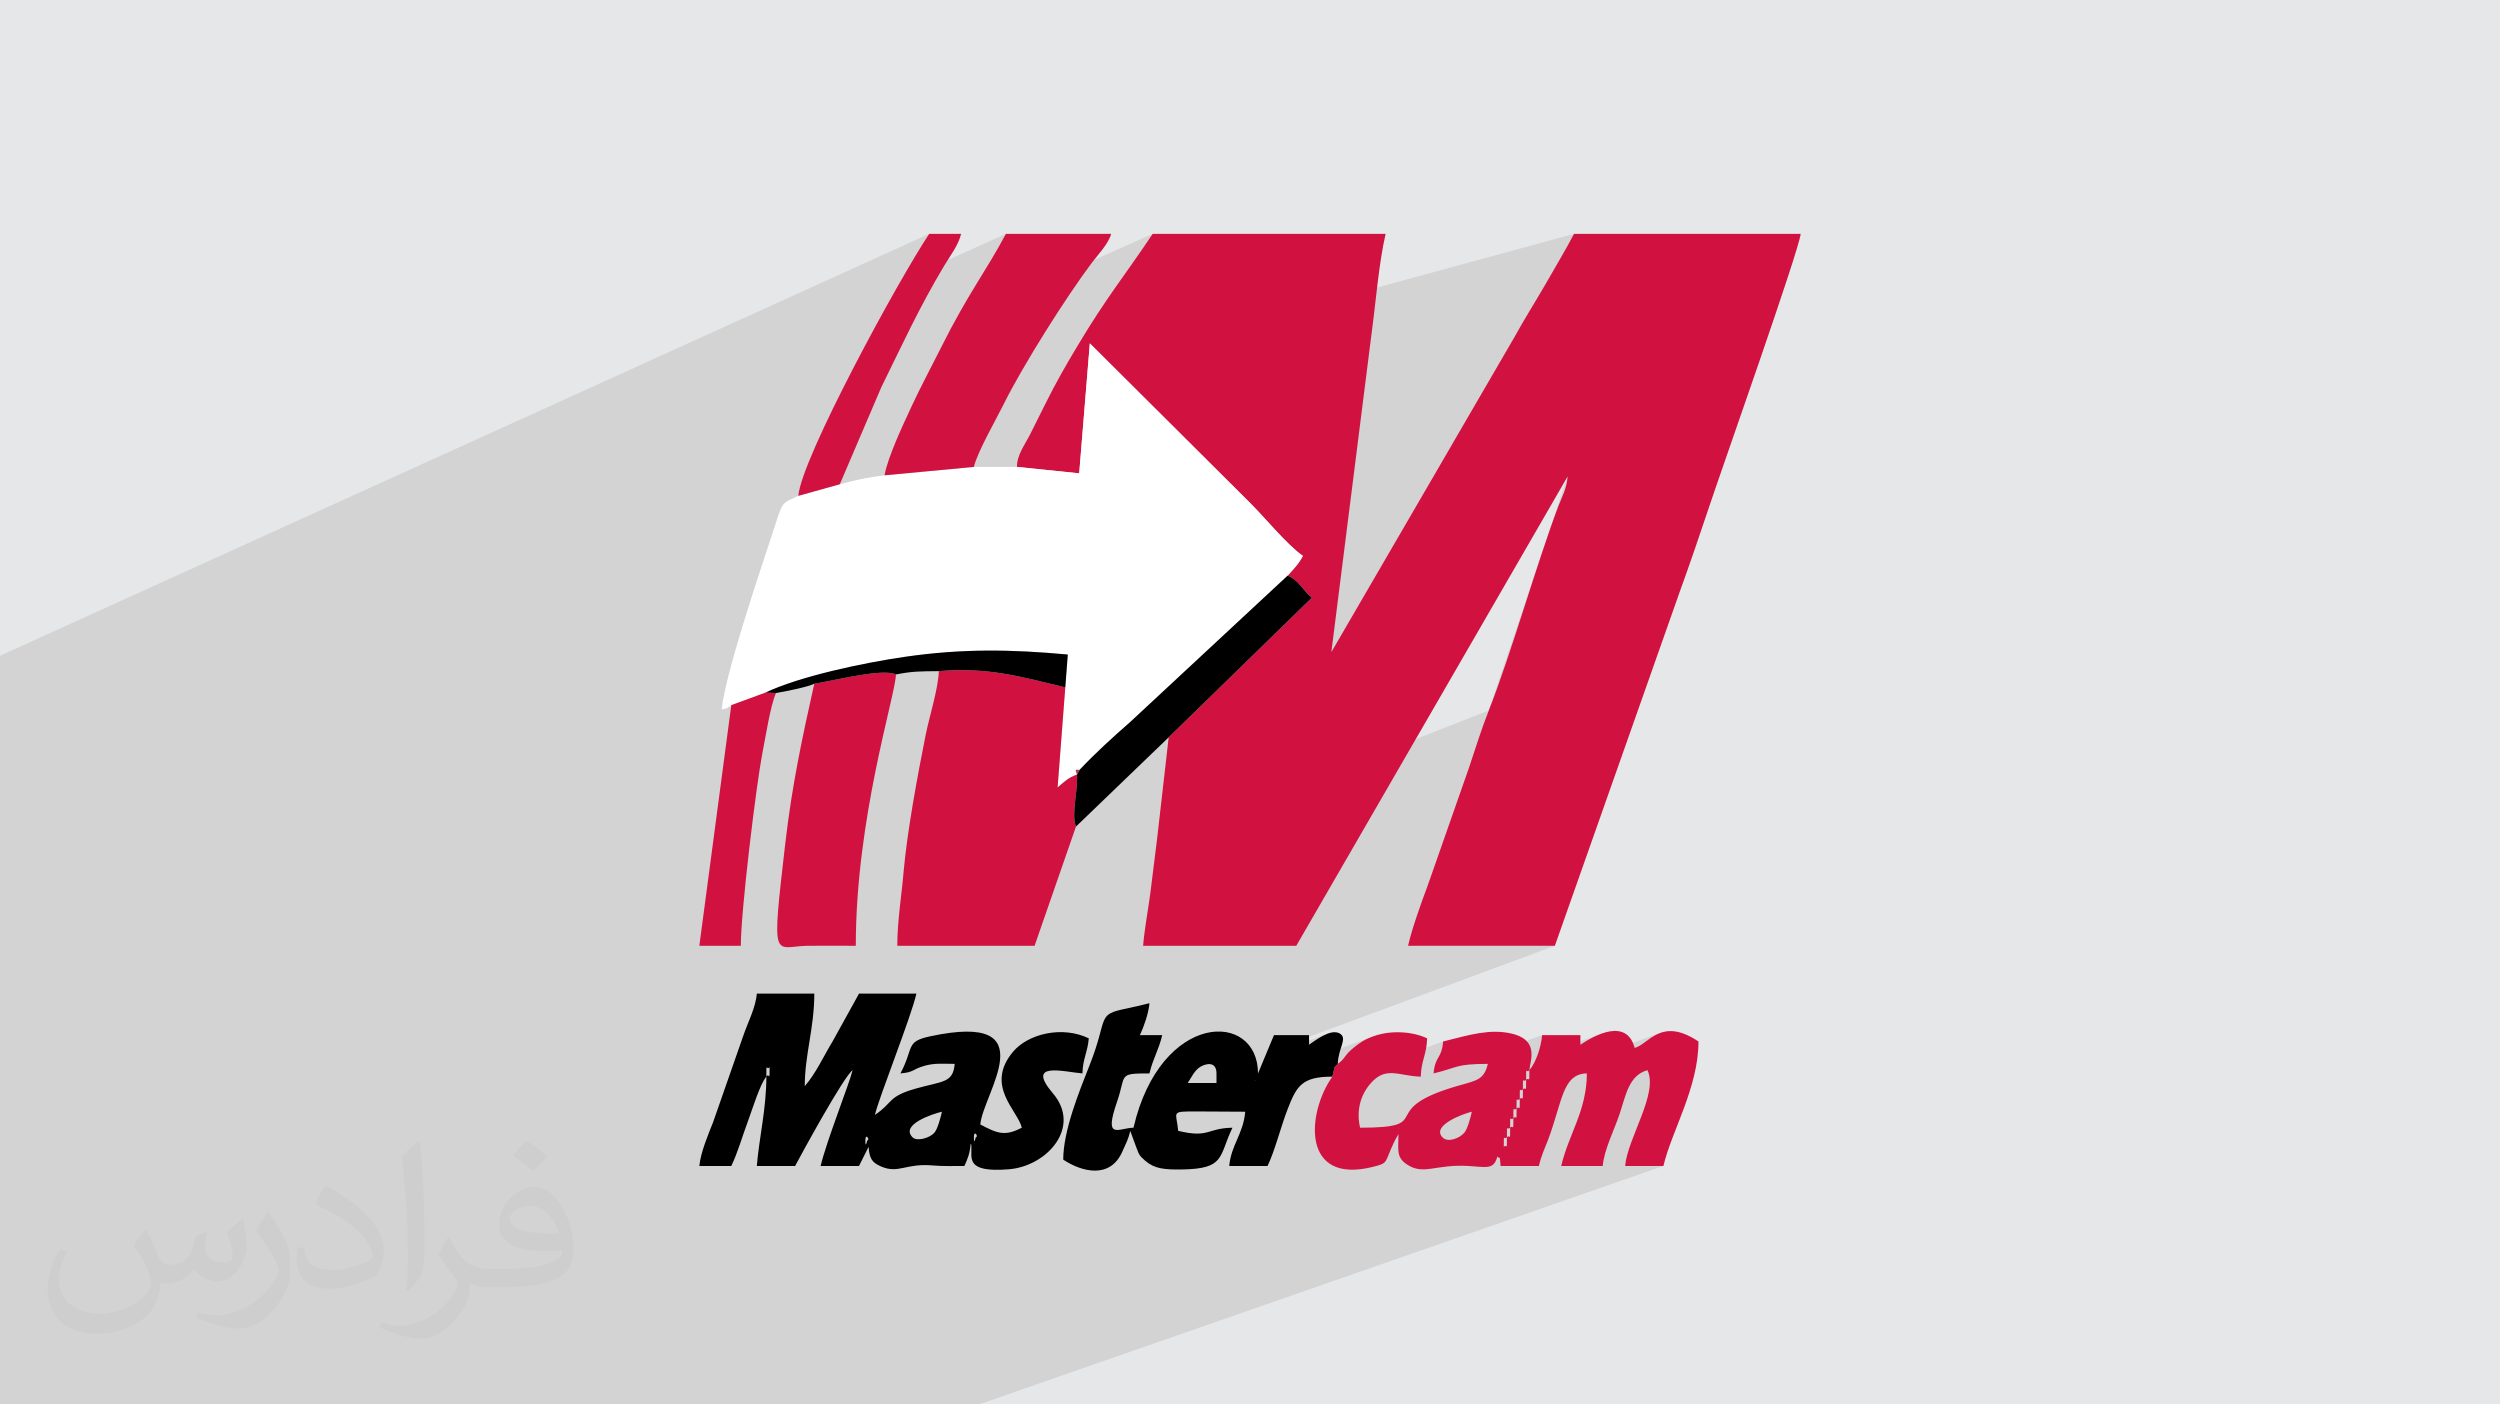 <?xml version="1.0" encoding="UTF-8"?>
<!DOCTYPE svg PUBLIC "-//W3C//DTD SVG 1.0//EN" "http://www.w3.org/TR/2001/REC-SVG-20010904/DTD/svg10.dtd">
<!-- Creator: CorelDRAW -->
<svg xmlns="http://www.w3.org/2000/svg" xml:space="preserve" width="94.192mm" height="52.917mm" version="1.0" style="shape-rendering:geometricPrecision; text-rendering:geometricPrecision; image-rendering:optimizeQuality; fill-rule:evenodd; clip-rule:evenodd"
viewBox="0 0 9404.92 5283.66"
 xmlns:xlink="http://www.w3.org/1999/xlink"
 xmlns:xodm="http://www.corel.com/coreldraw/odm/2003">
 <defs>
  <style type="text/css">
   <![CDATA[
    .fil5 {fill:black}
    .fil6 {fill:#A63C56}
    .fil3 {fill:#D11241}
    .fil4 {fill:white}
    .fil2 {fill:#373435;fill-opacity:0.031}
    .fil1 {fill:#2B2A29;fill-opacity:0.102}
    .fil0 {fill:#E6E7E8}
   ]]>
  </style>
 </defs>
 <g id="Layer_x0020_1">
  <polygon class="fil0" points="-0,0 9404.92,0 9404.92,5283.66 -0,5283.66 "/>
  <path class="fil1" d="M5234.87 2063.58l662.47 -271.11 -404.05 -122.8m-584.27 -355.06l-242 103.92 -578.05 -175.69m-337.59 -102.61l-102.76 -31.23m-222.72 -67.7l-24.16 -7.34m-147.16 -44.73l-3254.57 1477.72m5897.34 -674.47l-2.1 17 -3.12 15.46 -3.94 14.21 -4.57 13.27 -4.99 12.65 -5.21 12.32 -5.24 12.3 -5.06 12.6 -7.64 20.41 -7.73 21.13 -7.83 21.83 -7.91 22.46 -7.99 23.04 -8.06 23.57 -8.13 24.06 -8.19 24.49 -8.24 24.88 -8.29 25.22 -8.34 25.5 -8.37 25.74 -8.4 25.93 -8.43 26.07 -8.44 26.16 -8.46 26.19 -8.47 26.18 -8.46 26.13 -8.47 26.01 -8.45 25.86 -8.43 25.64 -8.41 25.38 -8.38 25.08 -8.35 24.72 -8.3 24.31 -8.26 23.85 -8.21 23.34 -8.14 22.8 -8.08 22.19 -8.01 21.53 -7.94 20.83 -7.85 20.07m-801.89 496.33l-0.01 0.01m-4798.63 1299.45l0 -37.05 0 -62.57 0 -79.97 0 -28.07 0 -36.95 0 -0.02 0 -18.19 0 -15.15 0 -36.41 0 -38.71 0 -0.03 0 -6.2 0 -119.56 0 -97.85 0 -0.03 0 -31.76 0 -6.39 0 -0.18 0 -40.44 0 -0.68 0 -0.02 0 -1.51 0 -2.8 0 -1.27 0 -0.02 0 -129.46 0 -128.65 0 -34.22 0 -91.9 0 -21.09 0 -0.01 0 -63.71 0 -29.37 0 -27.47 0 -47.72 0 -4.64 0 -31.86 0 -22.55 0 -0.01 0 -86.41 0 -0.01 0 -13.07 0 -36.59 0 -160.11 0 -67.7 0 -224.05 0 -119.33 3254.57 -1477.72 240.93 -109.39 -11.42 17.43 -12.79 20.18 -14.05 22.75 -15.19 25.12 -16.23 27.31 -17.14 29.3 -6.95 12.04 -11 19.07 -3.17 5.55 38.33 -17.28 358.05 -161.47 -6.82 12.78 -6.79 12.49 -6.78 12.24 -6.78 12 -6.77 11.82 -6.78 11.66 -6.8 11.54 -6.82 11.44 -6.85 11.38 -6.88 11.36 -6.94 11.36 -6.98 11.4 -7.04 11.47 -7.12 11.58 -7.18 11.72 -7.27 11.88 -7.36 12.09 -7.45 12.33 -7.56 12.6 -2.37 3.98 -5.31 8.92 -7.79 13.24 -7.92 13.6 -8.05 14.01 -8.19 14.44 -8.35 14.91 -8.5 15.41 -4.69 8.64 161.56 -71.92 584.9 -260.4 -9.67 14.37 -9.47 13.98 -9.3 13.62 -9.14 13.29 -8.99 12.99 -8.86 12.72 -8.73 12.48 -8.62 12.27 -8.52 12.09 -8.44 11.94 -8.36 11.83 -8.31 11.74 -8.26 11.69 -8.23 11.65 -8.21 11.66 -8.2 11.7 -8.21 11.76 -8.22 11.86 -8.26 11.98 -8.31 12.14 -8.36 12.33 -8.43 12.54 -8.51 12.79 -8.62 13.07 -8.72 13.38 -8.84 13.71 -8.98 14.09 -9.13 14.48 -5.5 8.84 -3.78 6.08 -9.46 15.37 -9.65 15.87 -9.85 16.39 -8.33 13.93 -3.33 5.61 55.31 -24.22 0 0.01 0.02 -0.01 358.49 356.88 478.57 -203.95 -27.94 -130.16 0.01 -0.01 147.98 -167.4 37.11 -41.99 827.4 -225.4 117.23 761.68 -545.45 28.17 -30.09 1.56 -0.24 0.01 -228.08 392.35 -10.09 17.35 -216.27 372.02 -481.86 193.93 -130.25 127.09 -44.33 388.51 657.83 -257.97 590.63 -231.61 -5.22 13.48 -5.1 13.49 -4.98 13.49 -4.87 13.5 -4.78 13.49 -4.69 13.48 -4.62 13.46 -4.54 13.44 -4.49 13.41 -4.43 13.38 -4.4 13.34 -4.37 13.29 -4.34 13.25 -4.33 13.19 -4.33 13.13 -4.34 13.07 -155.81 444.59 -4.75 12.71 -4.92 13.26 -5.04 13.75 -5.13 14.16 -5.17 14.47 -5.19 14.73 -5.15 14.89 -5.08 14.99 -4.98 14.99 -4.82 14.93 -4.63 14.79 -4.4 14.56 -4.14 14.26 -3.83 13.88 -3.48 13.42 -3.11 12.88 552.35 0 -1083.85 401.17 -6.95 16.65 234.36 -86.67 -8.33 3.52 -8.26 4.05 -8.09 4.43 -7.81 4.65 -7.45 4.72 -6.99 4.65 -6.42 4.42 -5.77 4.04 -5.02 3.52 -4.17 2.85 -173.73 64.18 -18.33 43.93 -459.36 169.32 -5.59 21.57 452.85 -166.72 0.35 0.31 447.61 -164.78 -12.55 4.67 -11.12 4.74 -9.97 4.89 -9.13 5.12 -8.54 5.42 -8.23 5.79 -8.21 6.24 -8.47 6.77 -11.78 10.14 -8.57 8.56 -6.32 7.4 -5.07 6.68 -4.83 6.37 -5.56 6.51 -7.3 7.06 -10.01 8.06 -12.09 12.09 -8.39 35.94 -8.76 13.05 -7.83 13 433.27 -158.37 -1.23 11.57 -1.64 9.95 -1.98 8.56 -2.28 7.4 -2.51 6.47 -2.68 5.77 -2.8 5.3 -2.86 5.08 -2.86 5.07 -2.8 5.3 -2.69 5.77 -2.51 6.47 -2.28 7.4 -1.99 8.56 -1.64 9.95 -1.23 11.57 15.82 -3.89 13.8 -3.72 12.12 -3.55 3.7 -1.16 362.88 -131.72 -0.81 7.9 -1.15 8.3 -1.48 8.61 -1.81 8.85 -2.11 9.03 -2.42 9.12 -2.7 9.14 -2.99 9.09 -3.25 8.96 -1.32 3.3 244.6 -88.38 -15.17 5.91 -14.77 6.76 -14.15 7.29 -13.3 7.53 -12.23 7.46 -10.92 7.09 -170.65 61.61 -3.33 6.82 -4.21 7.72 -4.42 7.22 -4.63 6.65 -4.82 6.01 -8.08 2.92 0.04 0.01 8.05 -2.9 -0.01 17.39 -0.13 10.46 -0.41 5.16 -0.83 1.49 -10.71 3.85 0 2.79 509.44 -183.19 -13.94 5.32 -12.9 6.59 -12.03 7.44 -11.3 7.87 -10.73 7.87 -10.31 7.45 -10.03 6.59 -9.91 5.33 -9.94 3.63 -408.45 146.68 -0.01 1.19 -0.41 5.1 -0.84 1.44 -10.69 3.83 -0.01 15.3 -0.04 3.14 209.86 -75.25 14.32 -3.84 16.32 -1.56 -0.2 12.98 -0.57 12.68 -0.94 12.41 -1.28 12.14 -1.6 11.91 -1.47 9.04 221.83 -79.17 12.2 -4.09 3.47 8.42 2.6 8.87 1.76 9.3 0.97 9.69 0.24 10.05 -0.45 10.4 -1.09 10.71 -1.69 11 -2.22 11.27 -2.72 11.5 -3.16 11.71 -3.54 11.9 -3.89 12.05 -4.18 12.19 -4.43 12.28 -4.63 12.37 -4.78 12.41 -4.88 12.44 -4.93 12.44 -4.93 12.4 -4.88 12.35 -4.78 12.27 -4.64 12.15 -4.45 12.02 -4.2 11.86 -3.91 11.66 -3.57 11.46 -3.18 11.2 -2.75 10.94 -2.25 10.64 -1.72 10.32 -1.13 9.97 144.06 0 -2575.35 897.25 -53.35 0 -82.48 0 -79.45 0 -147.21 0 -79.14 0 -129.43 0 -6.38 0 -35.4 0 -71.64 0 -6.32 0 -5.05 0 -56.17 0 -5.11 0 -0.03 0 -4.38 0 -74.13 0 -1.79 0 -4.37 0 -3.99 0 -1.12 0 -71.86 0 -1.88 0 -4.27 0 -3.63 0 -0.32 0 -1.75 0 -71.65 0 -1.46 0 -3.91 0 -0.03 0 -0.84 0 -0.68 0 -0.67 0 -2.01 0 -1.95 0 -2.8 0 -4.15 0 -14.73 0 -49.44 0 -1.81 0 -4.19 0 -0.03 0 -3.99 0 -1.32 0 -70.79 0 -1.73 0 -4.12 0 -0.05 0 -3.95 0 -1.53 0 -9.09 0 -14.36 0 -14.12 0 -0.06 0 -3.62 0 -29.73 0 -1.48 0 -3.48 0 -0.46 0 -0.04 0 -4.14 0 -1.69 0 -7.45 0 -36.48 0 -12.72 0 -6.21 0 -7.16 0 -1.6 0 -3.76 0 -0.08 0 -4.04 0 -2.07 0 -12.32 0 -49.54 0 -9.66 0 -4.1 0 -0.08 0 -5.23 0 -62.88 0 -20.4 0 -12.4 0 -3.27 0 -17.79 0 -74.26 0 -8.33 0 -53.07 0 -33.14 0 -10.6 0 -13.56 0 -152.63 0 -3.88 0 -62.49 0 -37.64 0 -20.07 0 -0.02 0 -0.01 0 -30.37 0 -0.21 0 -11.19 0 -38.08 0 -33.23 0 -19.22 0 -39 0 -9.07 0 -39.36 0 -6.7 0 -3.26 0 -9.49 0 -17.9 0 -0.7 0 -10.74 0 -1.12 0 -10.56 0 -38.84 0 -54.22 0 -38.54 0 -38.69 0 -12.58 0 -6.87 0 -15.51 0 -98.92 0 -2.78 0 -34.2 0 -4.82 0 -5.48 0 -5.06 0 -23.67 0 -10.29 0 -24.91 0 -7.71 0 -36.99 0 -14.93 0 -6.19 0 -82.12 0 -28.89 0 -5.19 0 -13.16 0 -37.5 0 -51.39 0 -0.48 0 -2.87 0 -7.41 0 -32.75 0 -32.35 0 -6.44 0 -0.01 0 -6.75 0 -0.9 0 -0.58 0 -22.15 0 -113.68 0 -60.88 0 -29.71 0 -42.97 0 -17.07 0 -10.62 0 -5.22 0 -11.97 0 -25.46 0 -17.73 0 -21.52 0 -9.67 0 -82.72 0 -4.02 0 -2.4 0 -11.81 0 -112.79 0 0 -31.48 0 -4.57 0 -3.5 0 -9.55 0 -0.38 0 -4.03 0 -23.21 0 -44.79 0 -2.88 0 -0.02 0 -2.42 0 -24.71 0 -1.98 0 -2.89 0 -3.24 0 -59.37 0 -28.86 0 -4.82 0 -36.22 0 -6.06 0 -107.96 0 -9.33 0 -2.31 0 -13.65 0 -31.21 0 -65.76 0 -45.45 0 -47.49 0 -30.73 0 -27.37 0 -52.66 0 -17.36 0 -0.13 0 -1.54 0 -10.91 0 -0.01 0 -5.06 0 -51.07zm4965.49 -2890.95l0 -0.01 -405.99 171.67 0 0.01 405.99 -171.67zm-192.25 1980.28l0.01 0 597.58 -226.65 -597.59 226.65zm-208.65 623.62l0.01 0 456.02 -167.24 -456.03 167.24zm-413.76 -194.08l-7.48 2.81 -0.01 0.01 7.49 -2.82zm1375.82 -1100.77l-728.01 282.44 -470.01 182.35 470 -182.34 0.02 -0.01 728 -282.44zm-1130.25 -112.82l-343.56 137.68 343.56 -137.68z"/>
  <path class="fil2" d="M548.54 4627.69c17.95,27.21 29.6,53.36 40.96,82.43 8.45,16.91 12.93,48.09 52.57,48.09 11.61,0 28.28,-3.42 43.06,-11.61 16.63,-8.73 29.32,-21.94 35.94,-42l15.85 -53.36 38.57 -19.02 2.64 2.64c-5.27,20.09 -6.59,39.36 -6.59,54.43 0,44.63 38.57,61.56 69.22,61.56 17.95,0 34.09,-8.73 34.09,-25.11 0,-21.13 -8.98,-57.06 -20.62,-89.29 17.95,-17.95 35.94,-35.94 56.53,-50.47l3.17 1.6c8.98,38.04 14,75.56 14,100.66 0,24.57 -10.83,51.79 -19.81,69.49 -18.49,34.87 -51.25,62.62 -90.87,62.62 -30.1,0 -63.65,-15.07 -86.66,-43.06l-1.32 0c-21.66,26.96 -55.22,51.25 -108.86,51.25l-16.63 0c-2.64,35.41 -10.29,60.49 -21.94,82.95 -31.95,62.34 -126.81,106.47 -216.1,106.47 -124.17,0 -186.51,-71.59 -186.51,-166.96 0,-58.91 19.27,-113.6 48.88,-152.42l24.29 10.04c-18.49,35.41 -30.91,68.68 -30.91,101.45 0,89.29 72.66,131.83 156.4,131.83 77.68,0 173.83,-49.41 191.28,-106.72 -6.59,-62.62 -30.1,-91.93 -66.04,-148.99 10.83,-19.02 24.83,-38.04 42.28,-58.38l3.17 0 0 0 0 0 -0.02 -0.09zm1432.13 -336.04c26.15,16.39 51.79,35.66 76.87,57.85 -14,19.81 -31.45,37.79 -53.11,53.64 -25.11,-20.34 -50.19,-37.79 -75.84,-56.27 17.42,-19.55 34.62,-38.29 52.04,-55.22l0 0 0 0 0 0 0 0 0 0 0.03 0zm13.47 244.11c-42.28,0 -76.87,27.75 -76.87,48.34 0,44.13 84.53,57.85 185.72,57.31 -12.68,-51.79 -57.06,-105.68 -108.86,-105.68l0.01 0.03zm-94.86 236.19c54.96,0 103.04,-1.6 139.74,-10.83 40.96,-10.29 75.56,-30.91 75.56,-45.17 0,-3.7 0,-8.19 -1.32,-11.89 -22.98,2.11 -49.41,2.11 -72.38,2.11 -74.49,0 -131.55,-16.91 -154.02,-58.66 -5.55,-11.61 -9.51,-24.57 -9.51,-39.36 0,-40.43 17.42,-79.79 48.09,-107 25.61,-22.45 53.89,-36.44 82.67,-36.44 52.04,0 93.51,41.75 122.57,107.54 15.85,35.94 26.68,77.4 26.68,129.72 0,34.87 -9.51,64.19 -31.17,85.85 -40.43,39.11 -114.92,53.89 -229.04,53.89l-51.79 0 0 0 -13.47 0c-28.28,0 -48.62,-5.02 -64.72,-17.42l-2.64 0c0.79,6.59 1.32,12.93 1.32,19.02 0,25.61 -8.45,58.38 -25.61,84.53 -50.72,75.3 -105.68,108.04 -153.24,108.04 -48.09,0 -107,-18.49 -160.11,-42.54l9.51 -18.49c17.17,7.13 40.96,11.89 73.7,11.89 85.85,0 198.66,-82.43 212.66,-163 -3.17,-6.59 -8.98,-15.32 -17.17,-24.57 -25.11,-29.85 -40.96,-54.68 -55.75,-80.83 12.68,-25.11 24.29,-45.17 35.13,-63.4l4.49 -0.53c36.72,74.77 69.99,117.55 144.23,117.55l11.61 0 0 0 53.89 0 0 0 0 0 0 0 0 0 0 0 0.09 0.01zm-371.98 79c6.34,-34.34 6.87,-72.91 6.87,-108.86l0 -53.36c0,-99.6 -12.68,-244.36 -22.98,-338.68 17.95,-19.27 43.06,-42 62.87,-57.31l5.81 1.6c13.47,118.62 16.63,256 16.63,383.06 0,33.3 -1.32,65.79 -4.49,89.55 -1.85,30.1 -19.27,52.83 -56.53,87.7l-8.19 -3.7zm-382.8 -157.19c1.85,46.77 24.83,83.49 105.15,83.49 49.93,0 92.19,-12.93 138.96,-35.13 8.45,-3.7 12.93,-8.73 12.93,-12.93 0,-29.32 -22.45,-68.15 -60.23,-103.55 -36.72,-33.3 -85.34,-62.62 -130.76,-82.18 -15.6,-6.59 -20.62,-13.47 -20.62,-20.09 0,-13.47 17.95,-41.75 32.77,-62.09l5.02 -0.53c52.04,27.21 110.17,67.64 153.24,112.53 39.11,41.47 63.4,83.49 63.4,129.19 0,33.81 -10.29,65.51 -26.96,95.11 -57.06,28.79 -117.83,50.72 -178.06,50.72 -73.17,0 -123.1,-34.34 -123.1,-114.92 0,-8.73 0,-22.19 3.17,-39.64l25.11 0 0 0 0 0 0 0 0 0 0 0 -0.02 0zm-132.37 -132.9l45.45 73.45c16.63,27.21 32.23,56.81 32.23,103.55l0 59.7c0,48.34 -30.91,100.13 -80.83,151.38 -39.11,34.62 -73.7,49.41 -105.68,49.41 -47.55,0 -101.98,-14.79 -164.85,-41.75l7.13 -18.49c19.81,5.27 42.79,9.77 71.06,9.77 90.36,-0.53 182.8,-66.57 225.08,-147.15 5.02,-9.26 6.87,-17.95 6.87,-24.04 0,-9.26 -5.02,-19.55 -8.98,-28.79 -22.98,-43.31 -48.62,-82.95 -76.87,-119.68 14.79,-23.25 29.6,-45.7 45.7,-67.9l3.7 0.53 0 0 0 0 0 0 0 0 0 0 -0.02 0.01z"/>
  <g id="_1470982423856">
   <path class="fil3" d="M5897.34 1792.47l0 0zm-2071.43 -35.92l234.03 24.18 39.97 -488.89 604.08 601.38c58.43,58.43 137.68,156.47 197.44,198.11 -17.11,32.55 -38.61,52.71 -57.4,74.19 44.66,18.81 53.05,51.72 90.98,82.94l-538.6 525.49 -44.64 391.19c-9.08,68.5 -16.46,135.64 -23.85,192.07 -9.4,70.85 -22.83,140.02 -27.55,200.8l576.22 0 1020.77 -1765.55c-4.03,47.69 -21.16,75.56 -34.24,109.81 -80.93,213.56 -179.32,560.73 -262.58,770.61 -28.21,71.85 -50.69,144.38 -73.88,213.89l-155.81 444.59c-24.84,66.14 -58.41,159.5 -73.86,226.65l552.35 0 469.76 -1331.71c38.95,-107.45 76.21,-216.58 114.17,-330.08 43.97,-132.3 335.77,-956.98 340.81,-1016.4l-852.55 0c-33.59,63.47 -72.53,128.27 -108.81,191.74 -37.27,64.46 -77.89,128.27 -115.52,196.76l-688.69 1184.63 149.43 -1183.62c17.46,-125.93 28.54,-277.02 54.73,-389.51l-876.38 0c-104.09,155.46 -173.92,239.07 -280.05,416.71 -44.66,74.55 -85.27,145.04 -124.23,223.96 -21.17,42.31 -34.94,69.5 -56.09,112.16 -21.48,42.63 -50.37,78.56 -50.03,123.89l0.02 0.01z"/>
   <path class="fil4" d="M3825.91 1756.54l-162.18 0 -336.12 31.55c-66.14,8.07 -97.37,15.13 -168.23,33.59l-156.13 43.65c-69.5,34.26 -54.06,10.41 -103.42,159.83 -44.66,134.99 -174.61,521.81 -184.67,644.02 25.17,-6.71 16.45,-2.34 35.92,-16.44l128.95 -47.36c125.92,-60.1 364.31,-111.47 525.48,-134.65 214.57,-30.89 396.91,-28.22 611.45,-8.39l-9.4 123.56 -28.88 376.41c27.55,-23.16 40.31,-36.92 72.86,-48.35 -5.36,-21.83 -11.07,-17.79 9.74,-17.79 60.78,-64.46 124.92,-122.55 190.05,-179.64l592.65 -551.02c18.81,-21.48 40.3,-41.64 57.4,-74.21 -59.76,-41.64 -139.01,-139.68 -197.43,-198.09l-604.08 -601.4 -39.96 488.9 -234.04 -24.17 0.02 -0.03z"/>
   <path class="fil5" d="M3255.41 4290.34c0,-30.55 19.14,-2.02 7.06,0 0,0 -7.06,33.59 -7.06,0zm408.31 -12.08c0,-30.57 19.14,-1.68 7.06,0 0,0 -7.06,33.57 -7.06,0zm-120.2 -96.05c-4.7,20.81 -15.79,65.14 -28.88,79.58 -18.45,20.16 -65.46,32.91 -81.59,16.79 -47.68,-47.69 75.9,-88.32 110.47,-96.37l-0.01 0zm-660.48 -131.96c0,-61.46 0,-19.82 12.07,-35.94 0,63.47 0,17.79 -12.07,35.94zm324.34 -48.02l3.69 3.36c-0.33,0 -4.7,-2.34 -3.69,-3.36zm-324.34 48.02c0,120.89 -26.88,227.99 -35.94,336.12l144.05 0c21.16,-39.97 181.34,-334.44 216.24,-360.29 -11.09,48.03 -98.06,266.27 -120.22,360.29l144.39 0 35.94 -71.87c3.69,44.34 12.75,58.76 46.68,73.54 66.14,28.88 92.33,-12.74 194.75,-3.68 39.62,3.36 78.91,2.02 118.87,2.02 12.42,-26.2 20.81,-47.01 23.83,-83.95 1.68,2.35 2.7,4.03 2.7,8.38 2.35,46.68 -23.84,101.09 141.04,87.98 142.35,-11.41 274.99,-157.48 165.54,-285.75 -104.08,-121.88 40.96,-80.58 111.15,-74.88 1.35,-55.74 19.8,-80.25 23.84,-131.95 -100.07,-48.36 -228.33,-17.12 -285.08,50.69 -106.79,127.6 17.79,220.28 33.23,285.43 -63.11,33.23 -92,22.16 -156.13,-12.1 9.41,-116.51 251.84,-425.77 -188.05,-331.76 -95.02,20.16 -60.09,41.3 -112.48,139.69 53.04,-4.37 43.31,-15.44 91.33,-28.87 38.63,-10.75 69.5,-7.06 112.82,-7.06 -6.03,72.53 -45.33,64.46 -146.72,93.02 -106.45,30.2 -84.29,52.71 -153.46,99.04 16.12,-68.5 134.66,-363.64 156.13,-456.32l-215.91 0 -98.37 177.96c-36.27,59.78 -63.12,120.88 -105.78,170.24 0,-118.2 35.94,-218.26 35.94,-348.2l-216.24 0c-4.35,53.72 -34.24,108.45 -52.71,163.52l-111.83 320.33c-17.78,44.66 -47.34,114.84 -51.7,164.54l120.2 0c24.85,-51.72 40.3,-108.47 61.79,-166.21 17.46,-46.68 46,-142.04 70.17,-169.91l-0.01 0.02z"/>
   <path class="fil3" d="M4047.85 3109.4c-18.79,-43.31 8.07,-136.66 3.69,-195.41 -32.55,11.41 -45.33,25.16 -72.86,48.35l28.88 -376.42c-161.5,-38.94 -290.79,-77.21 -475.8,-61.1 -1.67,64.46 -35.93,172.58 -49.35,239.41 -29.56,147.4 -70.18,365.66 -83.27,517.11 -7.4,87.97 -23.51,182.33 -23.51,276.68l516.43 0 155.81 -448.6 -0.02 -0.01z"/>
   <path class="fil3" d="M5657.27 4314.52l-6.72 25.52 6.72 -25.52zm11.75 -36.25c0,57.08 0.33,22.83 -11.75,36.26 0,-57.08 -0.33,-22.83 11.75,-36.26zm12.1 -35.93c0,57.08 0.32,22.83 -12.1,35.93 0,-57.08 0,-22.5 12.1,-35.93zm-420.06 0l3.36 3.68c-0.33,-0.32 -4.7,-2.34 -3.36,-3.68zm432.14 -35.92c0,57.08 0.33,22.83 -12.09,35.93 0,-57.08 -0.33,-22.83 12.09,-35.93zm12.1 -36.27c0,57.08 0.33,22.84 -12.1,36.28 0,-57.08 -0.34,-22.83 12.1,-36.28zm-168.24 12.08c-5.03,21.5 -15.44,64.14 -28.87,79.59 -16.14,18.81 -60.11,38.27 -80.93,17.46 -44.66,-44.99 77.9,-89.65 109.79,-97.03l0 -0.02zm180.3 -48.01c0,57.08 0,22.83 -12.09,35.93 0,-56.74 -0.33,-22.5 12.09,-35.93zm11.77 -35.91c0,57.07 0.34,22.83 -11.75,35.92 0,-57.08 -0.33,-22.83 11.75,-35.92zm12.08 -35.95c0,56.74 0.34,22.51 -12.09,35.94 0,-57.08 -0.33,-22.85 12.09,-35.94zm12.09 -36.25c0,57.08 0.35,22.84 -12.09,36.28 0,-57.08 -0.33,-22.83 12.09,-36.28zm-720.59 -23.84l-12.09 12.09 -8.39 35.94c-95.71,134.98 -119.2,408.97 155.14,338.8 55.07,-14.11 40.98,-13.77 72.86,-83.27 1.68,-3.36 6.39,-13.11 7.72,-16.14l13.11 -23.16c0,59.1 -9.4,85.96 30.56,113.15 64.46,43.66 106.43,-1 233.37,6.71 69.17,4.37 94.69,14.46 108.14,-35.92 11.07,14.77 7.72,-13.43 12.09,35.92l144.05 0c9.73,-41.97 21.48,-64.14 34.24,-97.69 54.75,-144.74 53.4,-248.48 146.07,-250.5 0,140.02 -68.17,227.67 -96.37,348.19l156.13 0c5.38,-62.13 44.33,-136.67 64.8,-199.45 22.51,-68.84 34.93,-142.35 103.42,-160.85 41.97,87.31 -75.23,255.86 -83.96,360.29l144.06 0c30.22,-129.93 131.97,-295.14 131.97,-468.4 -141.05,-94.37 -186.7,10.06 -240.1,24.18 -30.2,-113.51 -149.76,-48.36 -204.16,-12.1l0 -35.93 -144.05 0c-3.36,40.97 -21.82,101.75 -48.03,131.95 3.03,-37.6 46.01,-126.59 -97.37,-143.02 -77.9,-9.08 -166.89,21.15 -227,34.92 -5.36,66.49 -30.54,53.72 -35.93,120.21 90.33,-21.16 79.93,-35.94 204.16,-35.94 -13.43,57.42 -39.97,62.13 -101.07,79.25 -335.11,93.01 -81.26,160.85 -379.44,160.85 -14.09,-61.45 -0.68,-119.54 38.62,-165.55 58.43,-68.16 106.79,-28.54 189.72,-26.52 1.33,-60.11 22.49,-84.28 23.83,-144.05 -53.72,-25.85 -135.64,-31.56 -200.46,-8.39 -35.61,12.42 -53.05,24.84 -76.21,43.65 -36.61,29.55 -28.23,37.6 -59.45,60.78z"/>
   <path class="fil5" d="M4684.5 4182.22l0 0zm35.92 -119.88l3.69 3.36c-0.33,0 -4.7,-2.36 -3.69,-3.36zm-144.05 -24.17l0 35.94 -108.14 0c14.78,-22.17 25.85,-48.69 49.04,-61.79 24.18,-13.43 59.1,-17.79 59.1,25.85zm108.13 144.05c-6.72,82.28 -53.72,126.59 -60.11,204.16l144.05 0c28.22,-58.76 49.04,-145.06 75.23,-212.89 33.9,-86.97 52.71,-123.23 168.55,-123.23l8.39 -35.93 12.1 -12.1c1.35,-60.11 39.29,-96.7 6.39,-114.84 -34.59,-18.81 -94.7,29.55 -114.52,42.66l0 -35.94 -131.95 0 -60.11 144.05c0,-237.39 -366.01,-235.05 -468.4,204.16 -56.74,1.35 -112.82,49.35 -61.79,-97.71 35.61,-102.74 1.01,-106.43 121.9,-106.43 13.41,-57.41 34.58,-86.63 48.01,-144.06l-83.94 0c13.43,-28.22 32.91,-81.94 35.94,-120.21 -28.88,7.05 -62.13,15.44 -87.66,20.48 -113.14,22.51 -66.48,33.24 -136.99,211.2 -39.62,100.4 -99.73,247.48 -99.73,356.93 68.17,45.33 175.95,74.9 222.28,-30.2 14.44,-32.91 22.51,-45.67 29.88,-77.89l22.51 61.44c11.07,28.21 9.74,29.55 33.57,50.69 35.61,30.89 73.54,33.59 136.33,32.91 166.22,-2.02 139.7,-48.34 192.07,-157.14 -99.74,2.35 -85.62,39.62 -204.16,12.1 -6.04,-72.86 -32.91,-73.54 70.85,-73.22 60.45,0.34 120.89,1.01 181.34,1.01l-0.03 0z"/>
   <path class="fil3" d="M3327.6 1788.09l336.12 -31.55c13.1,-56.09 82.61,-176.29 112.15,-236.05 70.51,-142.71 234.71,-403.26 332.09,-532.55 21.84,-28.86 62.46,-71.52 72.21,-108.12l-396.23 0c-72.86,138 -140.69,220.94 -244.11,428.45 -39.3,78.23 -75.56,145.06 -112.15,223.98 -31.9,68.82 -87.98,187.69 -100.08,255.84z"/>
   <path class="fil3" d="M3063.35 2572.15c-43.99,196.78 -83.62,379.43 -109.13,600.38 -53.39,461.36 -43.3,387.16 84.96,385.49 59.76,-0.69 120.2,0 180.31,0 0,-480.17 148.43,-938.18 151.09,-1020.77 -50.69,-24.5 -239.41,24.84 -307.22,34.92l0 -0.01z"/>
   <path class="fil5" d="M4061.28 2896.19l-9.74 17.8c4.37,58.75 -22.49,152.1 -3.69,195.41l348.56 -335.44 538.6 -525.49c-37.95,-31.23 -46.34,-64.14 -91,-82.94l-592.65 551.04c-65.15,57.06 -129.27,115.16 -190.05,179.63l-0.01 0 -0.02 0z"/>
   <path class="fil3" d="M3003.24 1865.34l156.13 -43.65 156.13 -364.99c78.25,-158.84 143.38,-301.86 237.75,-459.03 22.15,-36.92 52.71,-75.9 62.46,-117.85l-120.22 0c-114.18,170.57 -480.5,843.14 -492.25,985.51l0 0.01z"/>
   <path class="fil3" d="M2751.07 2652.73l-120.2 905.28 156.13 0c0,-132.32 58.09,-606.09 80.92,-723.95 12.75,-64.79 30.21,-178.97 51.38,-227l-39.3 -1.67 -128.93 47.36 0 -0.02z"/>
   <path class="fil5" d="M2880.02 2605.4l39.28 1.67c28.55,-4.35 120.89,-22.83 144.06,-34.92 67.84,-10.06 256.53,-59.43 307.23,-34.93 60.11,-11.75 86.97,-11.75 161.17,-12.42 185.03,-16.12 314.3,22.16 475.8,61.1l9.4 -123.56c-214.55,-19.8 -396.89,-22.51 -611.45,8.39 -161.18,23.17 -399.57,74.55 -525.48,134.66l0 0.02z"/>
   <path class="fil6" d="M4061.28 2896.19c-20.81,0 -15.12,-4.03 -9.74,17.8l9.74 -17.8z"/>
  </g>
 </g>
</svg>

